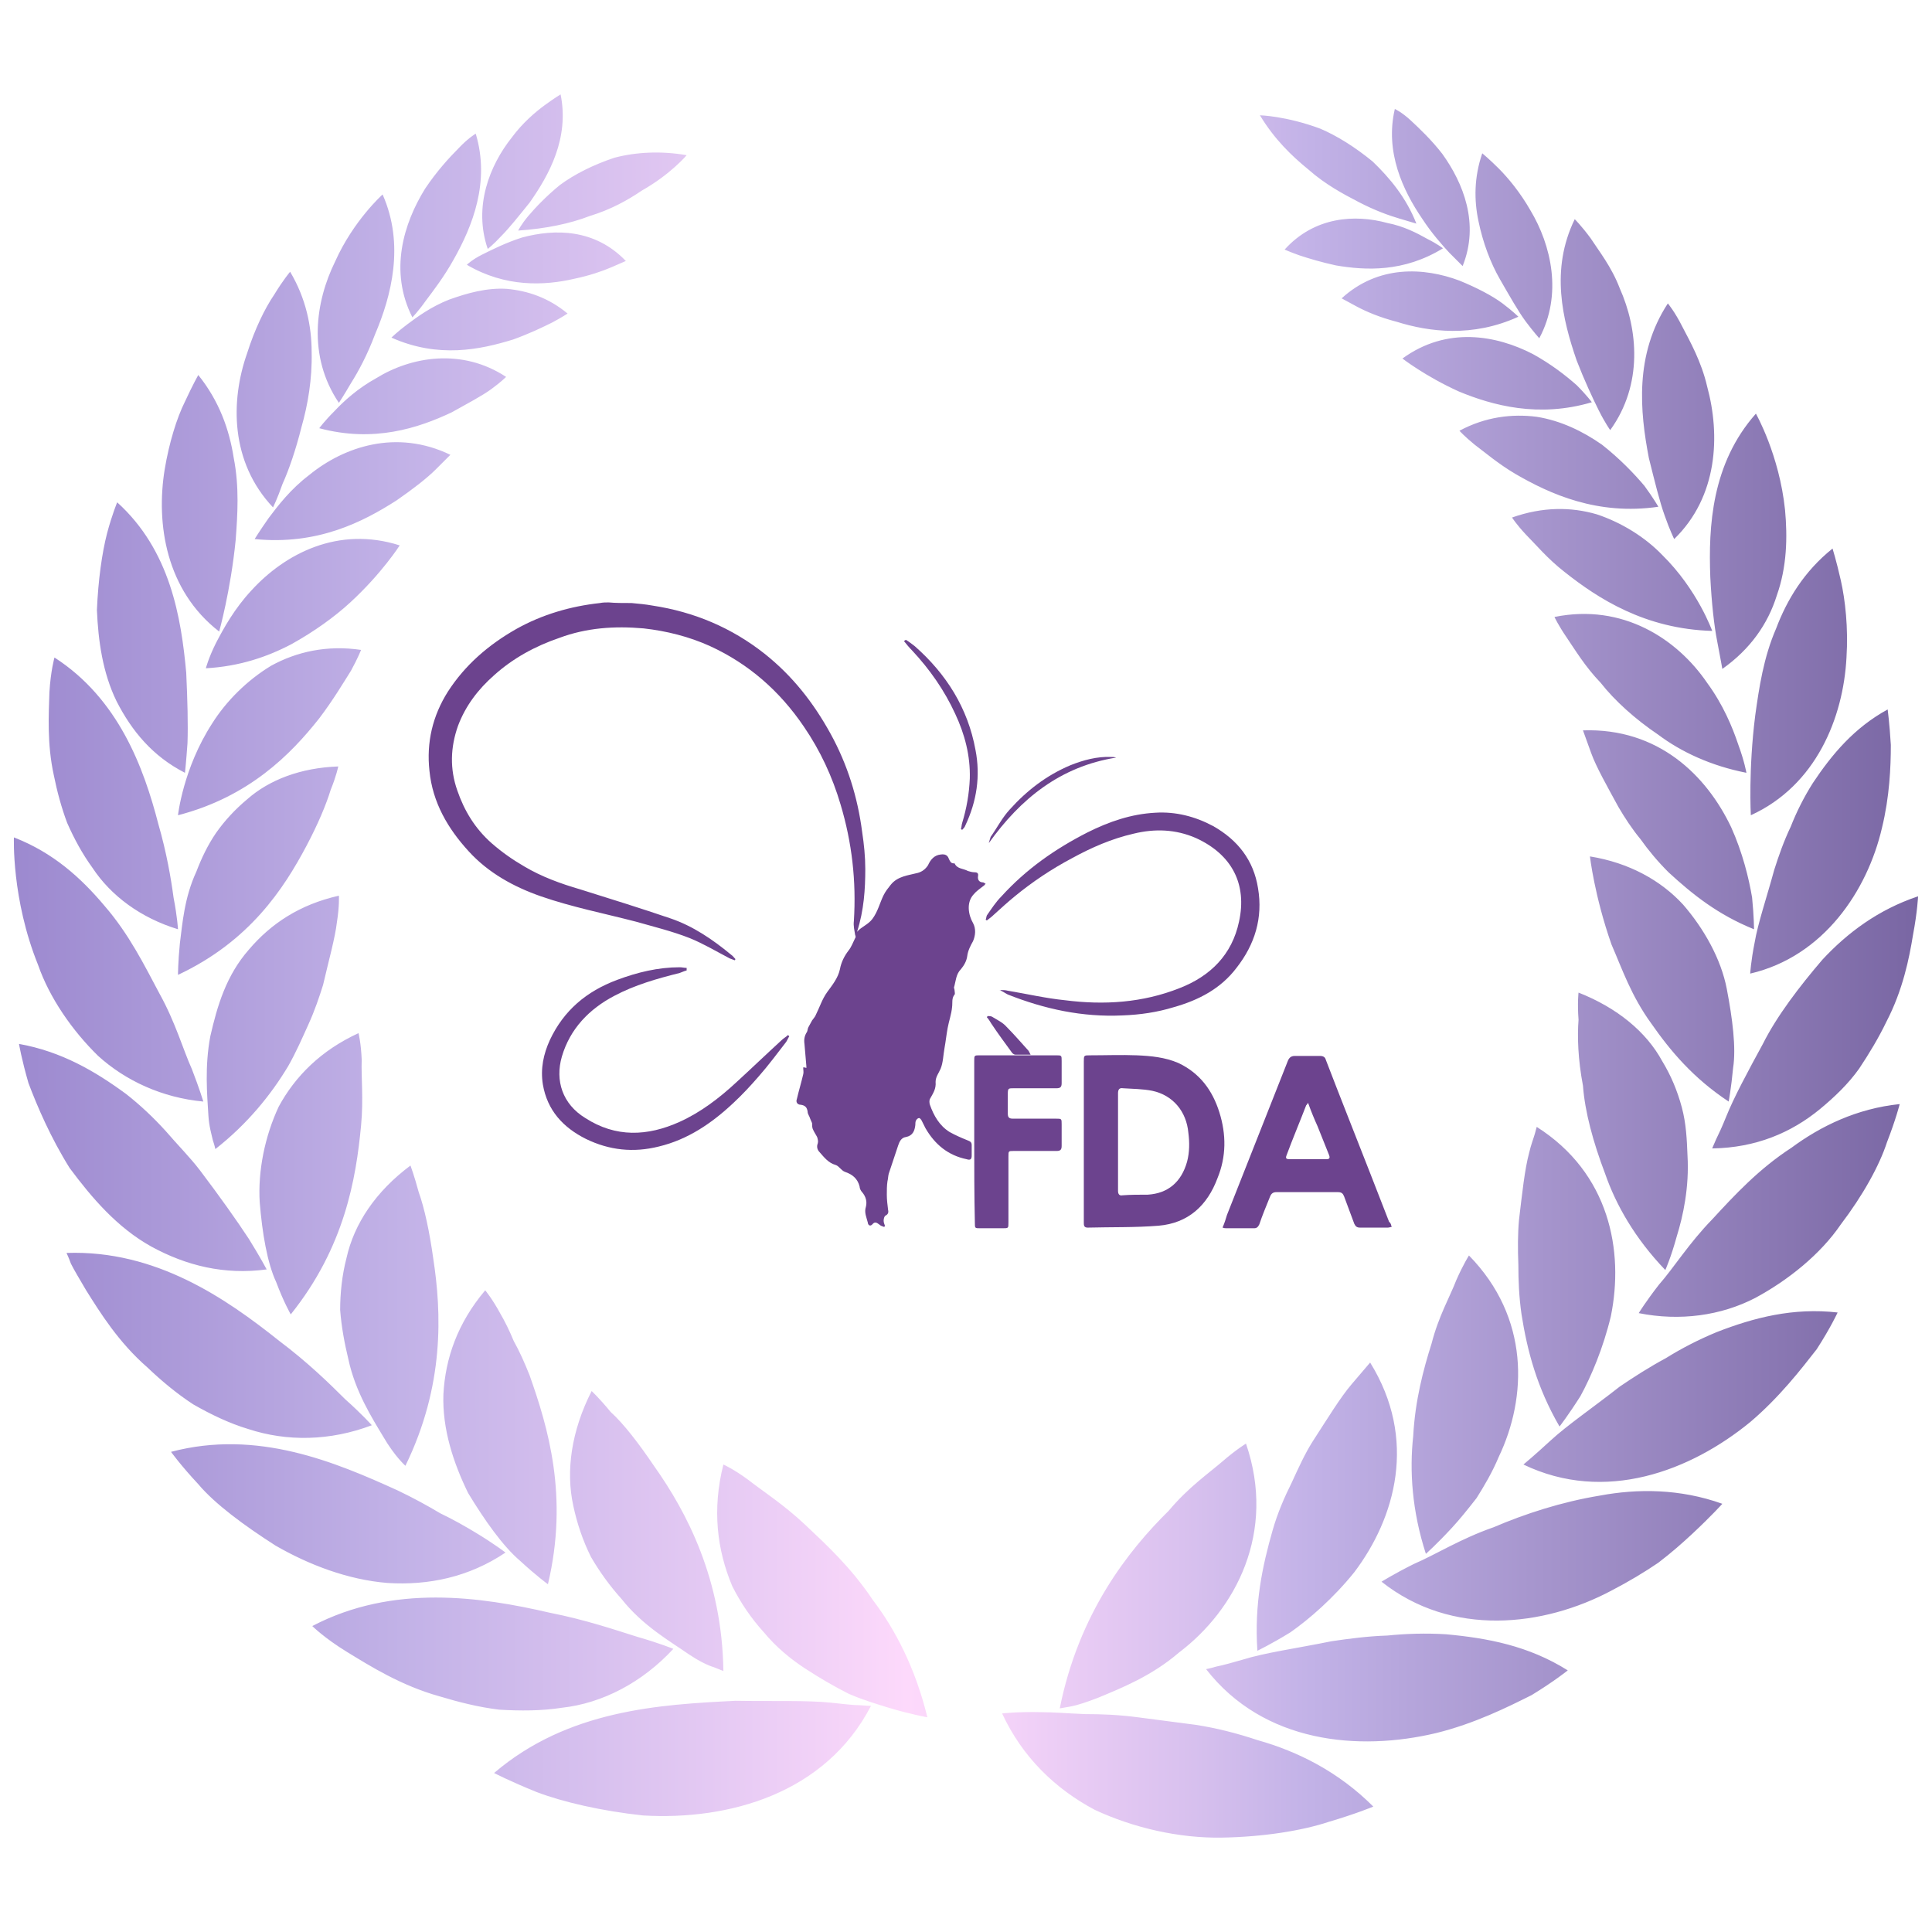 <?xml version="1.0" encoding="utf-8"?>
<!-- Generator: Adobe Illustrator 28.7.2, SVG Export Plug-In . SVG Version: 9.03 Build 54978)  -->
<svg version="1.0" id="圖層_1" xmlns="http://www.w3.org/2000/svg" xmlns:xlink="http://www.w3.org/1999/xlink" x="0px" y="0px"
	 viewBox="0 0 305 305" style="enable-background:new 0 0 305 305;" xml:space="preserve">
<style type="text/css">
	.st0{fill-rule:evenodd;clip-rule:evenodd;fill:#6C438E;}
	.st1{fill:url(#SVGID_1_);}
	.st2{fill:url(#SVGID_00000147205159620162017300000013763173663384116911_);}
	.st3{fill:url(#SVGID_00000173849908757922873880000012191418695268042154_);}
	.st4{fill:#6C438E;}
</style>
<g>
	<linearGradient id="SVGID_1_" gradientUnits="userSpaceOnUse" x1="2.193" y1="152.5" x2="302.807" y2="152.5">
		<stop  offset="0" style="stop-color:#9C89CF"/>
		<stop  offset="0.204" style="stop-color:#C2B2E7"/>
		<stop  offset="0.365" style="stop-color:#E4C9F3"/>
		<stop  offset="0.469" style="stop-color:#FDD9FB"/>
		<stop  offset="0.524" style="stop-color:#F3D2F8"/>
		<stop  offset="0.62" style="stop-color:#D7C0EE"/>
		<stop  offset="0.681" style="stop-color:#C2B2E7"/>
		<stop  offset="0.725" style="stop-color:#B7A7DD"/>
		<stop  offset="1" style="stop-color:#7966A3"/>
	</linearGradient>
	<path class="st1" d="M158.2,270.5c0,0,2.4-0.3,6.3-0.2c1.9,0,4.2,0.2,6.8,0.3c2.5,0,5.3,0.1,8.3,0.5c3,0.4,6.1,0.8,9.2,1.2
		c3.2,0.5,6.4,1.3,9.7,2.4c6.4,1.8,12.8,5,18.3,10.5c0,0-2.6,1.1-7,2.4c-4.2,1.4-10.4,2.4-17,2.5c-6.6,0.1-13.8-1.5-20-4.4
		C166.6,282.4,161.4,277.4,158.2,270.5z M167.3,269.7c0,0,0.6-0.1,1.7-0.3c1.1-0.2,2.6-0.7,4.4-1.4c3.6-1.5,8.4-3.4,12.7-7.1
		c9-6.8,15.4-19,10.6-33c0,0-1.5,0.9-3.7,2.8c-2.2,1.9-5.4,4.1-8.5,7.8C178.1,244.8,170.3,254.7,167.3,269.7z M226.7,273.6
		c6.1-1.5,11.3-4.1,15.1-6c3.6-2.2,5.7-3.9,5.7-3.9c-6.2-3.9-12.7-5.1-19.2-5.7c-3.2-0.2-6.3-0.1-9.3,0.2c-3.1,0.1-6.1,0.5-8.8,0.9
		c-5.4,1.1-10.5,1.8-14,2.9c-1.7,0.5-3.2,0.9-4.2,1.1c-1,0.3-1.6,0.4-1.6,0.4C199.5,275.2,214.5,276.5,226.7,273.6z M198.5,260.6
		c0,0,2.1-1,5.2-2.9c3-2.1,6.8-5.4,10.1-9.5c6.5-8.6,10-21,2.5-33.1c0,0-1.1,1.3-2.9,3.4c-1.8,2.1-3.8,5.4-6.2,9.1
		c-1.2,1.9-2.2,4.1-3.3,6.5c-1.1,2.2-2.2,4.7-3,7.5C199.3,247.2,198,253.2,198.5,260.6z M254.4,251.1c2.7-1.4,5.2-2.9,7.4-4.4
		c2.1-1.6,3.9-3.2,5.4-4.6c3-2.8,4.7-4.7,4.7-4.7c-6.7-2.4-13.4-2.4-19.3-1.3c-6.1,1-11.9,2.9-16.8,5c-5.2,1.8-9.3,4.4-12.6,5.8
		c-3.2,1.6-5.1,2.8-5.1,2.8C229.2,258.5,243.7,256.8,254.4,251.1z M225.1,245.3c0,0,1.7-1.5,4.1-4.1c1.2-1.3,2.5-2.9,3.9-4.7
		c1.2-1.9,2.5-4.1,3.5-6.5c4.5-9.4,4.9-22-4.7-31.8c0,0-0.9,1.4-2,3.9c-1,2.6-2.8,5.7-3.9,10c-1.3,4.1-2.6,9-2.9,14.6
		C222.5,232.2,222.9,238.5,225.1,245.3z M276.3,224.5c4.6-3.9,8-8.3,10.5-11.5c2.2-3.4,3.3-5.8,3.3-5.8c-7-0.8-13.2,0.8-19.1,3.1
		c-2.9,1.2-5.6,2.6-8,4.1c-2.6,1.4-5.1,3-7.3,4.5c-4.2,3.3-8.3,6.1-10.9,8.5c-2.6,2.4-4.3,3.8-4.3,3.8
		C253.4,237.4,266.9,232.2,276.3,224.5z M246.2,225.2c0,0,1.4-1.8,3.3-4.8c1.7-3.1,3.6-7.6,4.8-12.6c2.1-10.3-0.2-22.6-11.7-29.9
		c0,0-0.1,0.4-0.3,1.1c-0.2,0.7-0.6,1.7-0.9,3c-0.7,2.6-1.1,6.4-1.6,10.6c-0.2,2.2-0.2,4.5-0.1,7.1c0,2.4,0.1,5,0.5,7.8
		C241.1,213.2,242.6,219,246.2,225.2z M277.1,204.9c5.2-2.8,10.3-6.9,13.5-11.6c3.5-4.6,6.1-9.3,7.3-13c1.4-3.6,2-6,2-6
		c-6.8,0.7-12.5,3.5-17.1,6.9c-5.1,3.3-9,7.5-12.5,11.3c-3.7,3.8-6.1,7.7-8.4,10.3c-2.1,2.7-3.2,4.5-3.2,4.5
		C265.2,208.6,271.7,207.7,277.1,204.9z M262.9,200.5c0,0,0.9-2,1.8-5.3c1-3.2,2-7.8,1.7-12.8c-0.1-2.5-0.2-5-0.9-7.6
		c-0.7-2.6-1.7-5-3.1-7.3c-2.5-4.6-7.1-8.4-13.2-10.8c0,0-0.2,1.6,0,4.3c-0.2,2.6-0.1,6.2,0.7,10.4c0.3,4.1,1.6,8.9,3.5,13.9
		C255.1,190.2,258.1,195.5,262.9,200.5z M287.3,175.1c2.3-1.9,4.5-4,6.2-6.4c1.6-2.4,3.1-4.9,4.3-7.4c2.6-5,3.6-10,4.2-13.7
		c0.7-3.7,0.8-6.1,0.8-6.1c-6.3,2.1-11.2,5.8-15.1,10c-3.6,4.2-7.2,8.9-9.4,13.3c-2.4,4.4-4.6,8.5-5.8,11.5
		c-0.6,1.5-1.2,2.8-1.6,3.6c-0.4,0.9-0.6,1.4-0.6,1.4C277.2,181.2,282.8,178.8,287.3,175.1z M272.9,173.9c0,0,0.4-2.1,0.7-5.3
		c0.5-3.2-0.1-7.8-1-12.5c-0.9-4.7-3.6-9.5-6.9-13.3c-3.5-3.8-8.5-6.6-14.7-7.6c0,0,0.7,6.2,3.4,13.9c1.7,3.9,3.1,8.1,6.3,12.5
		C263.7,165.9,267.3,170.2,272.9,173.9z M297.1,130.7c1.2-4.9,1.4-9.6,1.4-13.1c-0.2-3.4-0.5-5.6-0.5-5.6
		c-5.3,2.9-8.8,7.1-11.8,11.6c-1.4,2.2-2.6,4.6-3.5,6.9c-1.1,2.3-1.9,4.6-2.6,6.8c-1.2,4.4-2.6,8.5-3.1,11.5c-0.6,3-0.7,4.9-0.7,4.9
		C287.9,151,294.8,140.6,297.1,130.7z M276.9,146.7c0,0,0-2-0.3-5c-0.5-3-1.5-7.1-3.3-11.1c-3.9-8.2-11.5-15.7-23.4-15.3
		c0,0,0.5,1.4,1.3,3.6c0.8,2.2,2.5,5.2,4.3,8.5c1,1.7,2.1,3.4,3.5,5.1c1.2,1.7,2.7,3.5,4.4,5.2C267.2,141.2,271.2,144.4,276.9,146.7
		z M291.5,103.8c0.3-4.7-0.2-9.1-0.9-12.2c-0.7-3.1-1.3-5-1.3-5c-4.5,3.6-7.2,8.1-8.9,12.6c-2,4.6-2.7,9.4-3.3,13.7
		c-1.1,8.6-0.7,15.8-0.7,15.8C286.7,124,291,113.3,291.5,103.8z M275.7,122c0,0-0.3-1.8-1.3-4.5c-0.9-2.7-2.4-6.3-4.9-9.7
		c-4.7-6.9-13.3-12.6-24.1-10.4c0,0,0.6,1.3,1.9,3.2c1.3,1.9,2.9,4.6,5.4,7.2c2.2,2.8,5.4,5.7,9.1,8.2
		C265.4,118.7,270.1,120.9,275.7,122z M280.5,94c1.6-4.5,1.7-9.2,1.3-13.5c-0.9-8.7-4.6-15.2-4.6-15.2c-7,7.9-7.5,17.8-7.2,25.8
		c0.2,4,0.6,7.7,1.1,10.2c0.5,2.6,0.8,4.3,0.8,4.3C276.3,102.5,279.1,98.5,280.5,94z M270.3,99.6c0,0-2.3-6.5-7.9-12
		c-2.7-2.8-6.4-5.1-10.3-6.4c-4.1-1.2-8.6-1.2-13.4,0.5c0,0,0.7,1.1,2.2,2.7c1.5,1.5,3.4,3.8,6.1,5.9
		C252.3,94.5,259.7,99.3,270.3,99.6z M269.5,61c-0.9-3.9-2.7-7.1-3.9-9.4c-1.2-2.4-2.3-3.7-2.3-3.7c-5.3,8.1-4.4,17.1-3,24.4
		c0.9,3.6,1.7,6.9,2.5,9.1c0.8,2.3,1.5,3.7,1.5,3.7C271.2,78.4,271.6,68.7,269.5,61z M261.8,80c0,0-0.8-1.4-2.2-3.3
		c-1.6-1.9-3.9-4.3-6.7-6.5c-3-2.1-6.5-3.8-10.3-4.4c-3.9-0.5-8.1,0-12.2,2.2c0,0,0.8,0.9,2.4,2.2c1.6,1.2,3.7,3,6.4,4.6
		C244.7,78,252.2,81.4,261.8,80z M255.7,45.5c-1.3-3.4-3.3-5.9-4.6-7.9c-1.4-1.9-2.5-3-2.5-3c-3.9,8-1.9,15.9,0.3,22.3
		c1.2,3.1,2.5,5.9,3.5,7.9c1,2,1.8,3.1,1.8,3.1C259.4,60.7,258.6,52,255.7,45.5z M251.3,63.5c0,0-0.8-1.1-2.4-2.7
		c-1.7-1.5-4-3.3-6.9-4.9c-5.8-3-13.6-4.4-20.6,0.7c0,0,3.6,2.8,8.9,5.2C235.6,64,242.9,66,251.3,63.5z M241.6,33.2
		c-1.6-2.8-3.5-5.1-5-6.6c-1.5-1.5-2.6-2.4-2.6-2.4c-1.3,3.8-1.3,7.4-0.6,10.7c0.7,3.4,1.9,6.6,3.4,9.2c1.5,2.6,2.9,5.1,4.1,6.7
		c1.2,1.6,2.1,2.6,2.1,2.6C246.7,46.5,244.9,38.7,241.6,33.2z M239.7,50c0,0-0.9-0.9-2.5-2.1c-1.6-1.2-4.1-2.5-6.8-3.6
		c-5.6-2.1-12.8-2.5-18.6,2.8c0,0,0.9,0.5,2.4,1.3c1.5,0.8,3.6,1.7,6.3,2.4C225.6,52.4,232.5,53.3,239.7,50z M227.7,24.3
		c-1.7-2.2-3.6-4-5-5.3c-1.4-1.3-2.5-1.8-2.5-1.8c-1.6,6.8,1.3,12.9,4.3,17.3c1.5,2.3,3.1,4.1,4.3,5.4c1.3,1.3,2.1,2.1,2.1,2.1
		C233.6,35.3,231,28.9,227.7,24.3z M216.7,25.5c-2.8-2.3-5.7-4.1-8.3-5.2c-5.4-2-9.5-2.1-9.5-2.1c2.3,3.8,5,6.4,7.7,8.6
		c2.6,2.3,5.4,3.8,7.9,5.1c2.5,1.3,4.7,2.1,6.4,2.6c1.7,0.5,2.7,0.8,2.7,0.8C222,31.2,219.4,28.1,216.7,25.5z M227.8,39.2
		c0,0-0.9-0.7-2.5-1.5c-1.6-0.9-3.7-2-6.3-2.5c-5.1-1.4-11.5-1-16.2,4.2c0,0,0.9,0.4,2.3,0.9c1.5,0.5,3.5,1.1,5.8,1.6
		C215.6,42.7,221.6,43,227.8,39.2z M137.8,252.6c-3.4-5.1-7.3-8.7-10.7-11.9c-3.4-3.2-6.7-5.3-9-7.1c-2.3-1.7-3.9-2.4-3.9-2.4
		c-1.8,7.1-1,13.5,1.4,19.2c1.3,2.6,3,5.1,5,7.3c1.9,2.3,4.2,4.2,6.5,5.7c2.3,1.5,4.7,2.9,6.9,4c2.3,1,4.4,1.6,6.3,2.2
		c3.7,1.1,6.1,1.5,6.1,1.5C144.5,263.3,141.3,257.2,137.8,252.6z M137.5,269.3c0,0-0.6,0-1.7-0.1c-1.1,0-2.7-0.2-4.6-0.4
		c-3.8-0.4-9.2-0.2-15.1-0.3c-11.9,0.6-26.4,1.4-38.1,11.4c0,0,2.5,1.3,6.7,3c4.2,1.6,10.3,3,16.8,3.7
		C115,287.4,130.3,283.2,137.5,269.3z M103.3,231.5c-2.5-3.7-4.9-6.8-6.9-8.6c-1.8-2.2-3-3.3-3-3.3c-3.2,6.3-4.1,12.6-2.9,18.1
		c0.6,2.8,1.5,5.5,2.8,8.1c1.4,2.4,3,4.6,4.8,6.6c3.4,4.3,7.7,6.7,10.7,8.8c1.5,1,2.9,1.7,3.9,2c1,0.4,1.5,0.6,1.5,0.6
		C114,249.3,108.4,238.7,103.3,231.5z M106.3,260.3c0,0-2.2-0.9-5.7-1.9c-3.5-1.1-8.2-2.7-13.8-3.8c-10.8-2.5-24.7-4.6-37.5,2.1
		c0,0,1.9,1.9,5.5,4.1c3.6,2.2,8.5,5.3,14.6,7c3,0.9,6.1,1.7,9.4,2.1c3.3,0.2,6.7,0.2,9.9-0.3C95.1,268.9,101.4,265.6,106.3,260.3z
		 M83.6,217.1c-0.8-2-1.6-3.8-2.5-5.4c-0.7-1.7-1.4-3.1-2.1-4.3c-1.3-2.4-2.4-3.7-2.4-3.7c-4.4,5.2-6.3,10.8-6.6,16.4
		c-0.2,5.5,1.6,10.9,3.9,15.6c2.6,4.3,5.5,8.4,8.2,10.7c2.6,2.4,4.4,3.7,4.4,3.7C89.8,236.2,86.5,225.3,83.6,217.1z M79.8,245.1
		c0,0-1.8-1.4-4.8-3.2c-1.5-0.9-3.4-2-5.5-3c-2-1.2-4.2-2.4-6.7-3.6c-9.9-4.5-22.2-9.7-35.8-6.1c0,0,1.5,2.1,4.3,5.1
		c2.6,3.1,7.2,6.5,12.2,9.7c5.2,3,11.4,5.4,17.7,5.9C67.6,250.3,74,249,79.8,245.1z M68.4,198.7c-0.6-4.3-1.4-8-2.3-10.5
		c-0.7-2.6-1.3-4.2-1.3-4.2c-5.5,4.1-8.9,9.2-10.1,14.6c-0.7,2.7-1,5.5-1,8.2c0.2,2.7,0.7,5.3,1.3,7.8c1.1,5.1,3.7,9.2,5.5,12.2
		c1.8,3.1,3.5,4.6,3.5,4.6C70.2,218.7,69.7,207.2,68.4,198.7z M58.7,225c0,0-1.5-1.7-4.2-4.1c-2.5-2.5-6-5.9-10.4-9.2
		c-8.4-6.7-19.5-14.4-33.6-13.9c0,0,0.3,0.6,0.7,1.7c0.5,1,1.4,2.5,2.4,4.2c2.2,3.5,5.1,8.2,9.7,12.2c2.2,2.1,4.6,4.1,7.2,5.8
		c2.8,1.6,5.7,3,8.7,3.9C45.3,227.6,52.1,227.5,58.7,225z M57,177.7c0.4-4.2,0-7.7,0.1-10.4c-0.1-2.6-0.5-4.2-0.5-4.2
		c-5.9,2.7-10,6.8-12.6,11.6c-2.2,4.7-3.3,10.2-3,15.1c0.4,4.9,1.2,9.6,2.6,12.6c1.2,3.2,2.3,5.1,2.3,5.1
		C54.4,196.9,56.2,186.1,57,177.7z M42.1,200.4c0,0-1-1.9-2.8-4.8c-1.9-2.9-4.6-6.7-7.7-10.8c-1.6-2.1-3.6-4.1-5.4-6.2
		c-1.9-2.1-4-4.1-6.3-5.9C15,169.1,9.7,166,3,164.8c0,0,0.4,2.4,1.5,6.2c1.4,3.7,3.5,8.6,6.5,13.4c3.5,4.7,7.5,9.4,12.9,12.4
		C29.4,199.8,35.4,201.3,42.1,200.4z M45.5,168.3c1.3-2.3,2.2-4.4,3.2-6.6c1-2.2,1.7-4.3,2.3-6.2c0.9-3.9,1.9-7.4,2.2-10
		c0.4-2.5,0.3-4.1,0.3-4.1c-6.2,1.4-10.7,4.4-14.2,8.5c-3.6,4.1-5,8.9-6.1,13.7c-0.9,4.8-0.5,9.2-0.3,12.5c0.1,1.7,0.5,3,0.7,3.9
		c0.3,0.9,0.4,1.4,0.4,1.4C39.1,177.4,42.8,172.8,45.5,168.3z M32.1,173.9c0,0-0.6-2-1.8-5.1c-1.4-3.1-2.6-7.4-5.1-11.9
		c-2.4-4.5-4.8-9.4-8.7-13.9c-3.7-4.4-8.1-8.4-14.3-10.8c0,0-0.4,9.7,3.8,20.1c1.8,5.2,5.4,10.4,9.5,14.4
		C19.8,170.6,25.6,173.3,32.1,173.9z M48.4,133.5c1.8-3.4,3.1-6.5,3.8-8.8c0.9-2.2,1.2-3.7,1.2-3.7c-5.9,0.2-10.9,2.1-14.4,5.2
		c-1.8,1.5-3.5,3.3-4.9,5.3c-1.3,1.9-2.3,4-3.1,6.1c-1.9,4.1-2.2,8.2-2.6,11.3c-0.3,3-0.3,5-0.3,5C39.4,148.6,44.8,140.3,48.4,133.5
		z M28.1,146.7c0,0-0.1-1.9-0.7-5c-0.4-3-1.1-7.1-2.4-11.6c-2.3-8.9-6.3-19.8-16.4-26.3c0,0-0.6,2.1-0.8,5.5
		c-0.1,3.4-0.4,8.1,0.7,13.1c0.5,2.5,1.2,5.1,2.1,7.5c1.1,2.5,2.4,4.9,4,7.1C17.5,141.4,22.2,144.9,28.1,146.7z M50.4,113.4
		c2.2-2.9,3.8-5.6,5-7.5c1.1-2,1.6-3.3,1.6-3.3c-5.4-0.8-10.2,0.3-14.2,2.5c-3.8,2.3-7.1,5.6-9.3,9.1c-4.6,7.1-5.4,14.5-5.4,14.5
		C39.3,125.8,45.9,119.1,50.4,113.4z M29.2,122c0,0,0.2-1.8,0.4-4.7c0.1-2.9,0-6.8-0.2-11.1c-0.8-8.7-2.5-19.3-10.9-26.9
		c0,0-0.8,1.9-1.6,4.9c-0.8,3.1-1.4,7.4-1.6,12.1c0.2,4.8,0.9,9.9,3.1,14.4C20.8,115.4,24.1,119.4,29.2,122z M46,101.7
		c3.6-2,6.8-4.3,9.3-6.6c5-4.6,7.8-9,7.8-9c-9.7-3.1-18.1,1.3-23.4,7.1c-2.7,2.9-4.4,6-5.6,8.3c-1.2,2.4-1.6,4-1.6,4
		C37.8,105.2,42.2,103.7,46,101.7z M34.6,99.7c0,0,1.8-6.4,2.6-14.4c0.3-4,0.6-8.4-0.3-13c-0.7-4.5-2.3-9-5.6-13.1
		c0,0-0.9,1.6-2.1,4.2c-1.3,2.6-2.5,6.5-3.2,10.7C24.6,82.7,26.2,93.2,34.6,99.7z M62.6,79c2.6-1.8,4.8-3.5,6.2-4.9
		c1.4-1.4,2.3-2.3,2.3-2.3c-8.5-4.1-16.8-1.3-22.3,3.2c-2.9,2.2-4.9,4.8-6.4,6.8c-1.4,2-2.2,3.3-2.2,3.3
		C50.1,86.1,57.3,82.4,62.6,79z M43.1,80.1c0,0,0.7-1.4,1.5-3.7c1-2.2,2.1-5.4,3-9c1-3.5,1.7-7.6,1.6-11.8c0-4.1-0.9-8.5-3.4-12.7
		c0,0-1.1,1.3-2.5,3.6c-1.5,2.2-3.1,5.5-4.3,9.3C36.4,63.2,36.3,72.9,43.1,80.1z M71.3,65.1c2.5-1.4,4.8-2.6,6.3-3.7
		c1.5-1.1,2.3-1.9,2.3-1.9c-7-4.6-15-3.2-20.5,0.2c-2.9,1.6-5.1,3.6-6.6,5.2c-1.6,1.6-2.4,2.7-2.4,2.7C59,69.9,66,67.6,71.3,65.1z
		 M53.5,63.6c0,0,0.8-1.2,1.9-3.1c1.2-1.9,2.6-4.5,3.8-7.7c2.6-6.1,4.7-14.2,1.2-22.1c0,0-4.6,4.1-7.5,10.6
		C49.8,47.6,48.5,56.2,53.5,63.6z M81,53.6c2.5-0.9,4.6-1.9,6.2-2.7c1.5-0.8,2.4-1.4,2.4-1.4c-3-2.5-6.3-3.6-9.6-3.9
		c-3.2-0.2-6.3,0.7-9.1,1.7c-2.8,1.1-5,2.7-6.6,3.9c-1.6,1.2-2.5,2.1-2.5,2.1C69.2,56.6,75.8,55.2,81,53.6z M65.1,50.1
		c0,0,0.9-0.9,2.1-2.6c1.2-1.6,2.9-3.8,4.4-6.5c3-5.3,5.8-12.3,3.5-19.9c0,0-1.2,0.7-2.7,2.3c-1.5,1.5-3.5,3.7-5.3,6.4
		C63.7,35.3,61.4,42.8,65.1,50.1z M90.7,44c2.4-0.5,4.4-1.2,5.8-1.8c1.4-0.6,2.3-1,2.3-1c-4.9-5.1-11.2-5.1-16.4-3.7
		c-2.5,0.8-4.7,1.9-6.3,2.7c-1.6,0.8-2.4,1.6-2.4,1.6C79.8,45.4,86,45.1,90.7,44z M93.1,34.1c3.3-1,6-2.5,8.2-4
		c4.6-2.6,7.1-5.6,7.1-5.6c-4-0.7-8-0.5-11.4,0.4c-3.3,1.1-6.3,2.6-8.6,4.3c-2.2,1.8-3.9,3.6-5,4.9c-1.1,1.3-1.6,2.3-1.6,2.3
		C86.2,36.1,90,35.3,93.1,34.1z M77,39.3c0,0,0.9-0.7,2.1-2c1.3-1.3,2.8-3.2,4.5-5.3c3.1-4.4,6.3-10.2,4.9-17.1c0,0-1,0.6-2.5,1.7
		c-1.5,1.1-3.5,2.8-5.2,5.1C77.3,26.1,74.7,32.6,77,39.3z"/>
	<g>
		<g>
			<path class="st4" d="M99.7,95.2c1.1,0.1,2.2,0.2,3.3,0.4c6.6,1,12.5,3.5,17.7,7.6c4.4,3.5,7.7,7.7,10.4,12.6
				c2.7,4.9,4.3,10.1,5,15.5c0.3,2,0.5,3.9,0.5,5.9c0,3.1-0.2,6.5-1.3,9.9c0.7-0.8,1.7-1.1,2.4-2c0.9-1.2,1.2-2.6,1.8-3.8
				c0.3-0.6,0.7-1.1,1.1-1.6c1.1-1.4,2.8-1.5,4.3-1.9c0.7-0.2,1.2-0.6,1.6-1.2c0.4-0.9,1-1.6,2-1.7c0.7-0.1,1.1,0.1,1.3,0.7
				c0.2,0.4,0.3,0.7,0.8,0.7c0,0,0.1,0,0.1,0c0.4,0.9,1.4,0.8,2.1,1.2c0.3,0.1,0.7,0.2,1,0.2c0.4,0,0.7,0.1,0.6,0.6
				c-0.1,0.6,0.2,1,0.8,1c0.1,0,0.3,0.2,0.4,0.2c-0.1,0.1-0.2,0.3-0.4,0.4c-0.5,0.4-1.1,0.8-1.5,1.3c-1.2,1.3-0.8,3.3-0.1,4.5
				c0.5,0.9,0.4,2,0,2.9c-0.4,0.7-0.8,1.5-0.9,2.3c-0.1,0.8-0.5,1.5-1,2.1c-0.8,0.8-0.8,1.9-1.1,2.9c0,0.1,0.1,0.3,0.1,0.5
				c0,0.2,0.1,0.5,0,0.6c-0.5,0.6-0.3,1.3-0.4,2c-0.1,1.1-0.5,2.2-0.7,3.3c-0.2,1.1-0.3,2.1-0.5,3.2c-0.2,1.1-0.2,2.2-0.6,3.2
				c-0.3,0.7-0.8,1.3-0.8,2.1c0.1,1.1-0.4,1.8-0.9,2.7c-0.1,0.2-0.1,0.6,0,0.9c0.6,1.7,1.5,3.3,3.1,4.3c0.9,0.5,1.8,0.9,2.8,1.3
				c0.5,0.2,0.7,0.3,0.7,0.8c0,0.5,0,1.1,0,1.6c0,0.6-0.2,0.8-0.8,0.6c-2.9-0.6-5-2.3-6.5-4.9c-0.2-0.4-0.4-0.8-0.6-1.2
				c-0.1-0.2-0.3-0.4-0.4-0.4c-0.2,0-0.4,0.2-0.5,0.4c-0.1,0.2-0.1,0.5-0.1,0.7c-0.1,0.9-0.4,1.7-1.5,1.9c-0.7,0.1-1,0.7-1.2,1.3
				c-0.5,1.5-1,3-1.5,4.5c-0.1,0.4-0.1,0.8-0.2,1.2c-0.1,0.7-0.1,1.4-0.1,2.1c0,0.8,0.1,1.6,0.2,2.4c0.1,0.4,0,0.7-0.4,0.9
				c-0.2,0.1-0.3,0.5-0.3,0.8c0,0.3,0.1,0.5,0.2,0.8c0,0.1-0.1,0.1-0.1,0.2c-0.3-0.1-0.6-0.2-0.8-0.4c-0.4-0.3-0.7-0.5-1.1,0
				c-0.4,0.4-0.7,0-0.7-0.3c-0.2-0.8-0.6-1.6-0.3-2.5c0.2-0.8,0-1.6-0.6-2.3c-0.2-0.2-0.4-0.6-0.4-0.9c-0.3-1.2-1.1-1.9-2.3-2.3
				c-0.3-0.1-0.6-0.4-0.8-0.6c-0.2-0.2-0.4-0.4-0.7-0.5c-1.1-0.3-1.8-1.2-2.5-2c-0.4-0.4-0.5-0.9-0.3-1.4c0.1-0.3,0-0.7-0.1-1
				c-0.2-0.4-0.5-0.8-0.7-1.3c-0.1-0.3-0.1-0.6-0.1-0.9c-0.1-0.2-0.2-0.5-0.3-0.7c-0.1-0.4-0.4-0.7-0.4-1.1c-0.1-0.7-0.4-1-1.1-1.1
				c-0.5,0-0.8-0.4-0.6-0.9c0.3-1.3,0.7-2.6,1-3.9c0.1-0.3,0-0.7,0-1.1c0.1,0,0.3,0,0.5,0.1c0-0.1,0-0.2,0-0.3
				c-0.1-1.2-0.2-2.3-0.3-3.5c-0.1-0.7,0-1.3,0.4-1.9c0.1-0.2,0.1-0.5,0.2-0.7c0.2-0.4,0.4-0.7,0.6-1.1c0.2-0.3,0.5-0.6,0.6-0.9
				c0.6-1.2,1-2.5,1.8-3.6c0.8-1.1,1.7-2.2,2-3.6c0.2-1.1,0.7-2.1,1.4-3c0.4-0.5,0.7-1.3,1-1.9c0.1-0.1,0.1-0.3,0-0.5
				c-0.1-0.7-0.3-1.4-0.2-2.2c0.4-6.3-0.3-12.4-2.1-18.4c-1.3-4.4-3.2-8.5-5.8-12.3c-3.8-5.6-8.7-9.9-14.8-12.7
				c-3.3-1.5-6.9-2.4-10.5-2.8c-4.6-0.4-9-0.1-13.3,1.5c-3.8,1.3-7.3,3.2-10.3,5.9c-2.5,2.2-4.5,4.8-5.7,8
				c-1.2,3.4-1.3,6.8-0.1,10.2c1.1,3.2,2.8,6,5.4,8.3c1.6,1.4,3.3,2.6,5.2,3.7c2.7,1.6,5.7,2.7,8.8,3.6c4.8,1.5,9.6,3,14.3,4.6
				c3.5,1.2,6.6,3.3,9.5,5.7c0.3,0.2,0.5,0.5,0.7,0.7c0,0.1-0.1,0.1-0.1,0.2c-0.3-0.1-0.5-0.2-0.8-0.3c-2.1-1.1-4.1-2.3-6.3-3.2
				c-2.8-1.1-5.7-1.8-8.5-2.6c-5-1.3-10.1-2.3-15-4c-4.3-1.5-8.3-3.7-11.4-7.1c-3.3-3.6-5.7-7.7-6.2-12.7c-0.5-4.5,0.5-8.7,2.9-12.5
				c2.7-4.2,6.4-7.4,10.8-9.9c4.1-2.3,8.6-3.6,13.2-4.1c0.5-0.1,0.9-0.1,1.4-0.1C97.1,95.2,98.4,95.2,99.7,95.2z"/>
			<path class="st4" d="M171.1,180.2c0-4.2,0-8.4,0-12.6c0-1,0-1,1-1c2.5,0,4.9-0.1,7.4,0c2.2,0.1,4.4,0.3,6.5,1.2
				c3.4,1.6,5.4,4.3,6.5,7.8c1.1,3.5,1.1,7-0.3,10.4c-1.6,4.3-4.6,7.1-9.3,7.5c-3.7,0.3-7.5,0.2-11.2,0.3c-0.6,0-0.6-0.4-0.6-0.8
				c0-2.8,0-5.7,0-8.5C171.1,183,171.1,181.6,171.1,180.2z M176.5,180.2c0,2.6,0,5.2,0,7.8c0,0.5,0.2,0.8,0.7,0.7
				c1.3-0.1,2.6-0.1,4-0.1c3.2-0.2,5.3-2,6.2-5.2c0.4-1.5,0.4-3.1,0.2-4.6c-0.3-3.3-2.4-5.9-5.7-6.6c-1.5-0.3-3.1-0.3-4.6-0.4
				c-0.6-0.1-0.8,0.2-0.8,0.8C176.5,175.1,176.5,177.6,176.5,180.2z"/>
			<path class="st4" d="M219.7,193.7c-0.2,0-0.4,0.1-0.6,0.1c-1.5,0-2.9,0-4.4,0c-0.5,0-0.7-0.2-0.9-0.6c-0.5-1.4-1.1-2.9-1.6-4.3
				c-0.2-0.5-0.4-0.7-1-0.7c-3.2,0-6.5,0-9.7,0c-0.5,0-0.8,0.2-1,0.7c-0.6,1.5-1.2,2.9-1.7,4.4c-0.2,0.4-0.4,0.6-0.8,0.6
				c-1.5,0-2.9,0-4.4,0c-0.2,0-0.3,0-0.6-0.1c0.3-0.7,0.5-1.3,0.7-2c3.2-8.1,6.4-16.2,9.6-24.3c0.2-0.5,0.5-0.8,1.1-0.8
				c1.3,0,2.7,0,4,0c0.5,0,0.8,0.2,0.9,0.6c2.3,6,4.7,12,7,17.9c1,2.6,2,5.1,3,7.7C219.6,193.1,219.6,193.4,219.7,193.7z
				 M206.5,174.1c-0.2,0.3-0.2,0.3-0.3,0.4c-1,2.6-2.1,5.2-3.1,7.9c-0.2,0.5,0,0.6,0.5,0.6c1.9,0,3.9,0,5.8,0c0.5,0,0.6-0.2,0.4-0.7
				c-0.6-1.5-1.2-3-1.8-4.5C207.5,176.7,207,175.5,206.5,174.1z"/>
			<path class="st4" d="M158,156.3c0.4,0,0.7,0,1.1,0.1c3,0.5,6,1.2,9,1.5c6.2,0.8,12.3,0.4,18.1-1.9c4.9-1.9,8.3-5.3,9.4-10.5
				c1.3-5.9-1.1-10.6-6.8-13.2c-3.2-1.4-6.5-1.5-9.8-0.7c-3.5,0.8-6.7,2.2-9.8,3.9c-3.2,1.7-6.2,3.7-9,6c-1.1,0.9-2.2,1.9-3.3,2.9
				c-0.3,0.3-0.7,0.6-1.1,0.9c-0.1,0-0.1-0.1-0.2-0.1c0.1-0.2,0.1-0.5,0.2-0.7c0.7-1,1.4-2.1,2.3-3c3.9-4.3,8.5-7.5,13.6-10.1
				c3.4-1.7,6.9-2.9,10.7-3.1c3.2-0.2,6.3,0.6,9.1,2.1c3.9,2.2,6.4,5.4,7.1,9.8c0.8,4.7-0.5,8.9-3.4,12.6c-2.5,3.3-6,5.1-9.9,6.2
				c-2.6,0.8-5.3,1.2-8.1,1.3c-6.3,0.3-12.3-1-18.1-3.3c-0.4-0.2-0.8-0.5-1.3-0.7C158,156.5,158,156.4,158,156.3z"/>
			<path class="st4" d="M153.8,180.1c0-4.2,0-8.4,0-12.6c0-0.9,0-0.9,0.9-0.9c4,0,8,0,12,0c0.9,0,0.9,0,0.9,0.9c0,1.2,0,2.3,0,3.5
				c0,0.6-0.2,0.8-0.8,0.8c-2.3,0-4.6,0-6.8,0c-0.8,0-0.9,0-0.9,0.9c0,1,0,2.1,0,3.1c0,0.6,0.2,0.8,0.8,0.8c2.3,0,4.5,0,6.8,0
				c0.9,0,0.9,0,0.9,0.9c0,1.1,0,2.3,0,3.4c0,0.6-0.2,0.8-0.8,0.8c-2.3,0-4.6,0-6.8,0c-0.8,0-0.8,0-0.8,0.9c0,3.5,0,6.9,0,10.4
				c0,0.9,0,0.9-0.9,0.9c-1.2,0-2.4,0-3.6,0c-0.8,0-0.8,0-0.8-0.9C153.8,188.6,153.8,184.4,153.8,180.1z"/>
			<path class="st4" d="M108.4,153.2c-0.4,0.1-0.8,0.3-1.1,0.4c-3.6,0.9-7.1,1.9-10.3,3.6c-4,2.1-7,5.2-8.3,9.6
				c-1.1,3.8,0.1,7.5,3.7,9.7c4.8,3.1,9.8,2.9,14.9,0.6c3.3-1.5,6.2-3.7,8.9-6.2c2.4-2.2,4.8-4.5,7.2-6.7c0.3-0.3,0.7-0.5,1-0.8
				c0.1,0.1,0.1,0.1,0.2,0.2c-0.2,0.3-0.3,0.6-0.5,0.9c-1.4,1.8-2.8,3.7-4.3,5.4c-1.3,1.5-2.6,2.9-4,4.2c-3.4,3.2-7.2,5.8-11.8,6.9
				c-4,1-7.8,0.6-11.5-1.2c-3.6-1.8-6.1-4.5-6.8-8.6c-0.4-2.5,0.1-4.8,1.1-7c2.2-4.7,5.8-7.7,10.6-9.5c3.2-1.2,6.5-2,9.9-2
				c0.4,0,0.7,0.1,1.1,0.1C108.4,153.1,108.4,153.1,108.4,153.2z"/>
			<path class="st4" d="M143,101c0.5,0.3,1,0.7,1.4,1c5,4.4,8.4,9.8,9.6,16.4c0.8,4.1,0.2,8.1-1.6,11.9c-0.1,0.3-0.3,0.5-0.5,0.7
				c-0.1,0-0.1-0.1-0.2-0.1c0.1-0.3,0.1-0.7,0.2-1c0.7-2.3,1.1-4.6,1.2-7c0.1-3.6-0.8-7-2.3-10.2c-1.7-3.7-4-7-6.8-10
				c-0.5-0.5-0.9-1-1.3-1.5C142.9,101.1,143,101,143,101z"/>
			<path class="st4" d="M176.2,119.6c-8.8,1.4-15.1,6.5-20.1,13.5c0.1-0.4,0.2-0.7,0.3-1c1-1.4,1.8-3,3-4.3c2.7-3,5.8-5.4,9.6-7
				c2-0.8,4.2-1.4,6.4-1.3C175.6,119.5,175.9,119.5,176.2,119.6z"/>
			<path class="st4" d="M162.7,166.5c-0.9,0-1.6,0-2.4,0c-0.2,0-0.5-0.2-0.6-0.4c-1.1-1.5-2.2-3-3.2-4.5c-0.2-0.3-0.4-0.7-0.7-1
				c0-0.1,0.1-0.1,0.1-0.2c0.2,0,0.5,0,0.7,0.1c0.8,0.5,1.7,0.9,2.3,1.6c1.2,1.2,2.3,2.5,3.4,3.7
				C162.4,165.9,162.5,166.1,162.7,166.5z"/>
		</g>
	</g>
</g>
</svg>
